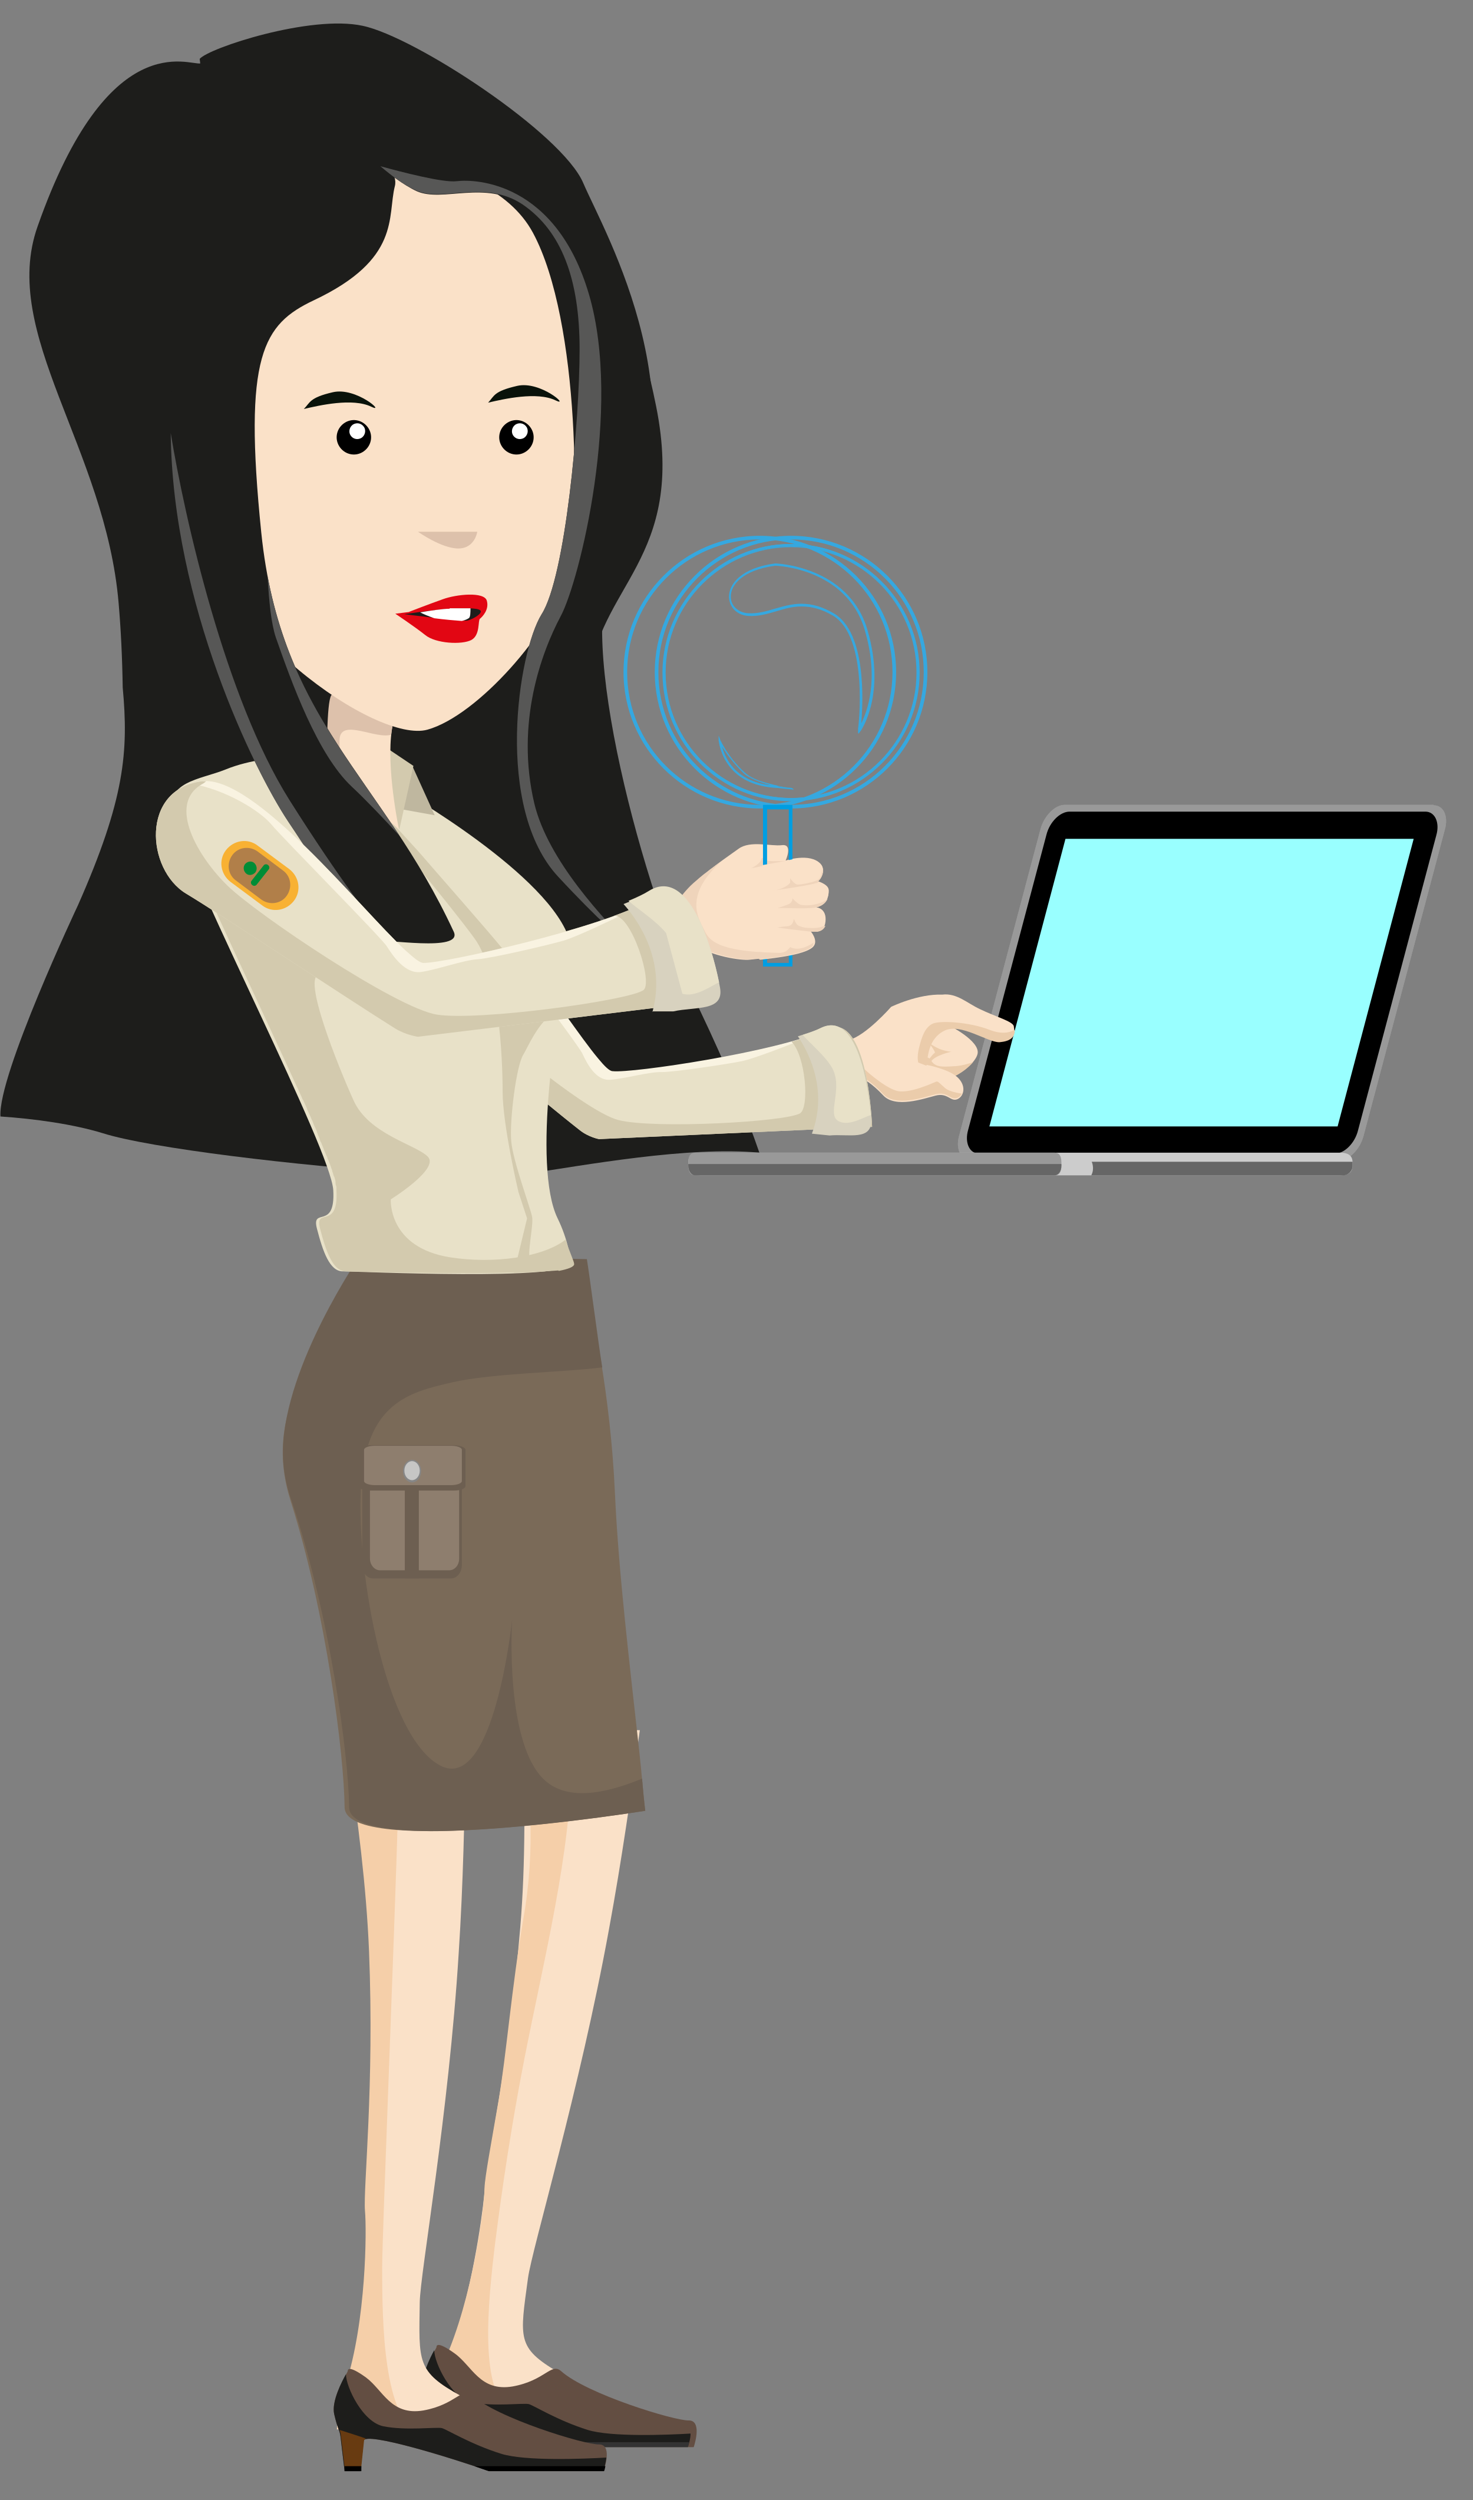 <?xml version="1.0" encoding="UTF-8"?> <svg xmlns="http://www.w3.org/2000/svg" version="1.1" viewBox="0 0 325.3 552"><rect x="0" y="0" width="325.3" height="552" fill="#808080" stroke="none"/><defs><style> .cls-1 { fill: #efd4bb; } .cls-2 { fill: #ddc1ab; } .cls-3 { fill: #f9f3e1; } .cls-4 { fill: #09120a; } .cls-5 { fill: #8e7e6e; } .cls-6 { fill: #f5cfa9; } .cls-7 { fill: #bfb79f; } .cls-8 { fill: #fae1c8; } .cls-9 { fill: #d8d2bf; } .cls-10 { fill: #fff; } .cls-11 { fill: #b17f49; } .cls-12 { fill: none; } .cls-13 { fill: #575756; } .cls-14 { fill: #009ee2; } .cls-15 { fill: #008d36; } .cls-16 { fill: #634e42; } .cls-17 { fill: #900; } .cls-18 { fill: #666; } .cls-19 { fill: #0cf; } .cls-20 { fill: #683b11; } .cls-21 { fill: #868686; } .cls-22 { fill: #333; } .cls-23 { fill: #35a8e0; } .cls-24 { fill: #999; } .cls-25 { fill: #1d1d1b; } .cls-26 { fill: #e20613; } .cls-27 { fill: #ccc; } .cls-28 { fill: #6d5f51; } .cls-29 { fill: #d3caae; } .cls-30 { fill: #e8e1c8; } .cls-31 { fill: #f8b133; } .cls-32 { fill: #9ff; } .cls-33 { fill: #ebccab; } .cls-34 { fill: #7a6a58; } .cls-35 { fill: #c6c6c5; } </style></defs><g><g id="a"><path class="cls-25" d="M71.3,255.2c-.5.5,5.6,1.8,15,3.5,13.3,1,24.8,1.3,29.8.5,12.8-1.9,36-6.2,51.6-4.7-2.7-7.9-7-18.6-13.3-31.8-12.5-26.3-27.6-83-18.8-97.6,20.9-34.6-2.1-73.7-6.8-84.7S91.6,8.1,80.1,5.7c-11.5-2.5-34,4.9-36,7.3,0,0,29.2,240.4,27.2,242.2h0Z"></path><path class="cls-25" d="M0,246.5c7.6.5,16.2,1.7,22.7,3.7,10.4,3.3,43.1,7.2,67.5,8.8,9.4-44.1,8.9-69.3,7.4-70.1-3.1-1.6-66.3-85.7-44.4-127.4,21.9-41.8-8.9-47.5-8.9-47.5-2.6.5-20.4-8.4-36,36C-.1,73.7,23.3,98.9,26.2,133.2c.5,5.8.8,12,.9,18.6,1.3,14.1.5,24.6-9.9,48.1,0,0-17.7,37.5-17.1,46.6h0Z"></path><g><g><path class="cls-8" d="M149.9,198.8c2.8-4.3,9.6-8.8,13.2-11.4,2.6-1.9,7.1-.5,9.6-.8s.8,3.4.8,3.4c0,0,5.3-1.8,7.7.7,1.4,1.5-.2,3.9-.7,3.8s2.5.6,2.5,2c.1,3.9-3.8,3.8-3.8,3.8,0,0,3.4-.6,3,3.1-.3,3-3.4,2.1-3.4,2.1,0,0,1.6,1.9.6,3.2-1.7,2.2-11.5,2.9-13.9,3.2-1.6.2-8.6-.7-12.2-3.5-3.6-2.7-15.5,4.8-15.5,4.8l2.4-11.3,9.6-3.3h0Z"></path><path class="cls-1" d="M170,190.1c-1.2,0-1.6-1.3-1.9-.3-.3,1-2.2,1.9-2.2,1.9l8.2-1.6s-2.8.1-4,0h0Z"></path><path class="cls-1" d="M174.4,193.6s0,0,.2.2c0-.4-.2-.2-.2-.2Z"></path><path class="cls-1" d="M170.3,196.6s8-1.1,10-1.7c.2,0,.3-.1.5-.2-.3-.1-.4-.1-.3-.1.4,0,1.4-1.4,1.2-2.8-.1.7-.4,2-.9,2.3-.6.5-3.6,1.1-4.5,1.1-.7,0-1.4-1-1.7-1.4,0,.2,0,.5,0,.9s-1.7,1.7-4.3,1.9h0Z"></path><path class="cls-1" d="M176.4,204.4c-.6-.2-1.1-1.6-1.1-1.6,0,0,0,1.6-1.4,1.7s-2.2.3-2.2.3c0,0,4.5.6,7.4.9,0,0,0-.1,0-.1,0,0,2.4.7,3.2-1.2-.5.2-1.3.5-2.5.5-2.3,0-2.6-.3-3.2-.5h0Z"></path><path class="cls-1" d="M177,199.8c-.6,0-1.9-1.3-2-1.5,0-.2.2,1-1,1.4-1,.4-2,.7-2.3.8.9-.1,6,.2,8.3-.1h-.2c.8-.1,2.4-.5,3-2.1,0,.1-.6.8-2.1,1.2-1.6.5-3.1.4-3.7.3Z"></path><g><path class="cls-23" d="M174.7,176.7c-15.6,0-28.3-12.7-28.3-28.3s12.7-28.3,28.3-28.3,28.3,12.7,28.3,28.3-12.7,28.3-28.3,28.3ZM174.7,120.6c-15.3,0-27.8,12.5-27.8,27.8s12.5,27.8,27.8,27.8,27.8-12.5,27.8-27.8-12.5-27.8-27.8-27.8Z"></path><path class="cls-23" d="M174.7,176.9c-15.7,0-28.4-12.8-28.4-28.4s12.8-28.4,28.4-28.4,28.4,12.8,28.4,28.4-12.8,28.4-28.4,28.4ZM174.7,120.2c-15.5,0-28.2,12.6-28.2,28.2s12.6,28.2,28.2,28.2,28.2-12.6,28.2-28.2-12.6-28.2-28.2-28.2h0ZM174.7,176.4c-15.4,0-27.9-12.5-27.9-27.9s12.5-27.9,27.9-27.9,27.9,12.5,27.9,27.9-12.5,27.9-27.9,27.9ZM174.7,120.8c-15.2,0-27.7,12.4-27.7,27.7s12.4,27.7,27.7,27.7,27.7-12.4,27.7-27.7-12.4-27.7-27.7-27.7Z"></path></g><g><path class="cls-23" d="M174.7,178.4c-16.5,0-30-13.4-30-30s13.4-30,30-30,30,13.4,30,30-13.4,30-30,30ZM174.7,119c-16.2,0-29.4,13.2-29.4,29.4s13.2,29.4,29.4,29.4,29.4-13.2,29.4-29.4-13.2-29.4-29.4-29.4Z"></path><path class="cls-23" d="M174.7,178.5c-16.6,0-30.1-13.5-30.1-30.1s13.5-30.1,30.1-30.1,30.1,13.5,30.1,30.1-13.5,30.1-30.1,30.1ZM174.7,118.6c-16.5,0-29.8,13.4-29.8,29.8s13.4,29.8,29.8,29.8,29.8-13.4,29.8-29.8-13.4-29.8-29.8-29.8ZM174.7,178c-16.3,0-29.6-13.3-29.6-29.6s13.3-29.6,29.6-29.6,29.6,13.3,29.6,29.6-13.3,29.6-29.6,29.6ZM174.7,119.1c-16.2,0-29.3,13.1-29.3,29.3s13.1,29.3,29.3,29.3,29.3-13.1,29.3-29.3-13.1-29.3-29.3-29.3Z"></path></g><g><path class="cls-23" d="M167.8,178.4c-16.5,0-30-13.4-30-30s13.4-30,30-30,30,13.4,30,30-13.4,30-30,30ZM167.8,119c-16.2,0-29.4,13.2-29.4,29.4s13.2,29.4,29.4,29.4,29.4-13.2,29.4-29.4-13.2-29.4-29.4-29.4Z"></path><path class="cls-23" d="M167.8,178.5c-16.6,0-30.1-13.5-30.1-30.1s13.5-30.1,30.1-30.1,30.1,13.5,30.1,30.1-13.5,30.1-30.1,30.1ZM167.8,118.6c-16.5,0-29.8,13.4-29.8,29.8s13.4,29.8,29.8,29.8,29.8-13.4,29.8-29.8-13.4-29.8-29.8-29.8ZM167.8,178c-16.3,0-29.6-13.3-29.6-29.6s13.3-29.6,29.6-29.6,29.6,13.3,29.6,29.6-13.3,29.6-29.6,29.6ZM167.8,119.1c-16.2,0-29.3,13.1-29.3,29.3s13.1,29.3,29.3,29.3,29.3-13.1,29.3-29.3-13.1-29.3-29.3-29.3Z"></path></g><g><path class="cls-23" d="M174.7,213.1h-5.8v-35h5.8v35ZM169,212.9h5.4v-34.6h-5.4v34.6Z"></path><g><path class="cls-23" d="M174.8,213.2h-6v-35.2h6v35.2ZM168.9,213v-34.8h0v34.8ZM169.1,212.8h5.2v-34.4h-5.2v34.4Z"></path><path class="cls-14" d="M175,213.4h-6.5v-35.7h6.5v35.7ZM169.4,212.6h4.8v-33.9h-4.8v33.9Z"></path></g></g><g><path class="cls-23" d="M189.7,161.3v-.5c0-.2,2.4-20.3-5.7-25.1-2.4-1.4-4.6-2.1-6.9-2.1s-4,.6-5.8,1.1c-2,.6-3.8,1.1-5.9,1-2.4-.1-4.2-1.8-4.3-4-.1-2.7,2.5-6.3,10.1-7.3.2,0,16,.5,20.2,14.6,4.1,14.1-1.3,21.8-1.4,21.9l-.3.4h0ZM177,133.4c2.3,0,4.6.7,7,2.1,7.6,4.4,6.3,21.4,6,24.8,1.1-1.9,4.6-9.2,1.1-21.2-4.1-13.9-19.7-14.4-19.9-14.4-7.5,1-10,4.4-9.9,7.1,0,2.1,1.7,3.6,4,3.7,2,.1,3.9-.4,5.8-1,1.8-.5,3.7-1.1,5.9-1.1h0Z"></path><path class="cls-23" d="M189.5,161.8v-1c.1-.2,2.4-20.2-5.6-24.9-2.4-1.4-4.6-2-6.9-2s-3.9.6-5.7,1.1c-2,.6-3.9,1.1-5.9,1-2.5-.1-4.3-1.8-4.4-4.1-.1-2.8,2.5-6.4,10.3-7.4h0c0,0,4.1.1,8.7,2,4.1,1.7,9.5,5.3,11.6,12.7,4.1,14.1-1.4,21.9-1.4,22l-.6.8h0ZM184.6,136c7.6,5.3,5.4,24.7,5.3,24.9h0v-.6c.4-3.3,1.6-19.4-5.3-24.3h0ZM177,133.3c2.4,0,4.7.7,7.1,2.1,7.3,4.2,6.5,19.8,6.1,24.3,1.3-2.6,4-9.6.8-20.5-4-13.8-19.6-14.3-19.8-14.3-7.4,1-9.9,4.4-9.8,6.9,0,2,1.7,3.5,3.9,3.6,2,.1,3.8-.4,5.8-1,1.8-.5,3.7-1.1,5.9-1.1h0ZM191,138.2c.1.3.2.6.3.9.1.5.3,1,.4,1.5-.1-.5-.3-1-.4-1.5,0-.3-.2-.6-.3-.9ZM161.5,133.2c.6,1.4,2,2.3,3.8,2.4.2,0,.4,0,.6,0h0c-.2,0-.4,0-.6,0-1.8-.1-3.2-1-3.8-2.4ZM177,133.6c-2.1,0-4,.6-5.8,1.1-.4.1-.7.2-1,.3.4-.1.7-.2,1-.3,1.8-.5,3.7-1.1,5.8-1.1ZM177,133.6c1.1,0,2.3.2,3.5.5-1.1-.3-2.3-.5-3.5-.5ZM171.2,124.6c.1,0,5.3.2,10.5,2.9-.7-.4-1.3-.7-1.9-.9-4.5-1.9-8.5-2-8.6-2h0Z"></path></g><g><path class="cls-23" d="M175.1,174.2c0,0-.5,0-1.1-.1-.6,0-1.6-.2-3.3-.3-11.2-1-11.9-10.2-11.9-10.3v-.5s.2.5.2.5c0,0,1.6,3.6,5.4,7.1,2.2,2.1,7.9,3.1,9.6,3.4.8,0,1.2.2,1.1.2h0c0,0-.1,0-.1,0h0ZM159.1,163.9c.4,2,2.2,8.7,11.6,9.6.3,0,.6,0,.9,0-2.4-.5-5.8-1.5-7.4-3-2.9-2.8-4.5-5.5-5.1-6.7h0Z"></path><path class="cls-23" d="M175.1,174.3h0c0,0-.5,0-1.1-.1-.6,0-1.6-.2-3.3-.3-11.3-1-11.9-10.3-12-10.4v-1.1c0,0,.4,1,.4,1,0,0,1.5,3.6,5.3,7.1,2.2,2.1,7.9,3.1,9.6,3.4.8,0,1.2.2,1.2.3v.2h-.2,0ZM174,173.9c.6,0,1,.1,1,.1-.1,0-.4,0-1-.1ZM171.7,173.7c1.1.1,1.8.2,2.3.2-.5,0-1.3-.2-2.3-.4v.2s0,0,0,0ZM161.1,168.7c1.6,2.2,4.5,4.5,9.7,4.9.3,0,.6,0,.9,0-.3,0-.6,0-.9,0-5.1-.5-8-2.7-9.7-4.9ZM159.4,164.6c.6,2.5,2.8,7.9,10.9,8.8-2.2-.6-4.7-1.4-6.1-2.7-2.5-2.4-4.1-4.8-4.9-6.1ZM165,171.1c1.4,1,3.5,1.6,5.4,2.1-1.9-.5-4-1.2-5.4-2.1ZM159,163.4l.3.5c.4.7,1.2,2.2,2.6,3.9-2-2.5-2.9-4.5-2.9-4.5h0s0,0,0,0Z"></path></g><g><path class="cls-8" d="M178.9,205.6s3.1.9,3.4-2.1c.3-2.8-1.6-3.1-2.5-3.1,1-.1,3.3-.8,3.2-3.8,0-1.3-3-2-2.5-2s2.1-2.3.7-3.8c-2.3-2.5-7.7-.7-7.7-.7l-5.1.9c-.3.2-.8,15.6-.6,20.9,3.7-.4,10.5-1.2,11.9-3,1-1.3-.6-3.2-.6-3.2h0Z"></path><path class="cls-1" d="M167.6,211.8c3.7-.4,10.5-1.2,11.9-3,0-.2,0-.3.1-.5-3.1,2.1-4.8,1.2-5.2,1-.1-.1-.5,1.1-2.3,1.1-1.7,0-3.2-.1-4.5-.2,0,.6,0,1.2,0,1.7h0Z"></path><path class="cls-1" d="M180.7,194.7c0,0-.1,0-.2,0,0,0,0,0,0,0,0,0,0,0,0,0,0,0,0,0,0,0h0s0,0,0,0c0,0,0,0,.1,0,0,0,0,0,0,0,0,0,.1,0,.2-.2h0c0,0,.1-.2.2-.3h0c.4-.6.8-1.4.6-2.3h0c-.1.7-.4,2-.9,2.3-.6.5-3.6,1.1-4.5,1.1-.7,0-1.4-1-1.7-1.4,0,.2,0,.5,0,.9s-1.7,1.7-4.3,1.9c0,0,8-1.1,10-1.7.2,0,.3-.1.5-.2h0Z"></path><path class="cls-1" d="M178.9,205.6s2.4.7,3.2-1.2c-.5.2-1.3.5-2.5.5-2.3,0-2.6-.3-3.2-.5-.6-.2-1.1-1.6-1.1-1.6,0,0,0,1.6-1.4,1.7s-2.2.3-2.2.3c0,0,4.5.6,7.4.9,0,0,0-.1,0-.1h0Z"></path><path class="cls-1" d="M180,200.4h-.2c.8-.1,2.4-.5,3-2.1,0,.1-.6.8-2.1,1.2-1.6.5-3.1.4-3.7.3-.6,0-1.9-1.3-2-1.5,0-.2.2,1-1,1.4-1,.4-2,.7-2.3.8.9-.1,6,.2,8.3-.1Z"></path></g><path class="cls-1" d="M171.7,200.5c0,0-.1,0-.1,0,0,0,0,0,.1,0Z"></path></g><path class="cls-1" d="M174.4,209.3c-.1-.1-.5,1.1-2.3,1.1-14.7-.3-15.6-3.1-16.8-5.5-1.7-3.2-3.6-7.9,4.2-14.9-.8.6-1.7,1.3-2.6,1.9,0,0,0,0,0,0-.4.3-.8.7-1.3,1,0,0,0,0,0,0-.9.7-1.7,1.4-2.5,2.1,0,0,0,0,0,0-.8.7-1.5,1.5-2.1,2.2,0,0,0,0,0,0-.3.4-.6.8-.9,1.1.3,2.2.5,5-.8,5.8-1.1.7-6,1.8-10,2.7l-1.3,6.3s11.9-7.5,15.5-4.8c3.6,2.7,10.6,3.7,12.2,3.5,2.4-.3,12.2-1,13.9-3.2,0-.2,0-.3.1-.5-3.1,2.1-4.8,1.2-5.2,1h0Z"></path></g><g id="b"><g id="c"><path id="d" class="cls-24" d="M316.6,177.8c2.2,0,3.3,2.4,2.5,5.3l-18,67.8c-.8,2.9-3.2,5.3-5.3,5.3h-81.5c-2.1-.1-3.3-2.5-2.5-5.4l18-67.8c.8-2.9,3.2-5.3,5.3-5.3h81.5q0,.1,0,0Z"></path><path id="e" d="M317.2,184.4l-17.3,65.2c-.7,2.8-3,5.1-5.1,5.1h-78.6c-2.1,0-3.2-2.4-2.4-5.2l17.3-65.2c.7-2.8,3-5.1,5.1-5.1h78.6c2.1,0,3.2,2.4,2.4,5.2h0Z"></path><path id="f" class="cls-19" d="M295.4,248.7h-76.9c0,0,16.8-63.5,16.8-63.5h76.9c0,0-16.8,63.5-16.8,63.5Z"></path><path id="g" class="cls-24" d="M316.6,177.8c2.2,0,3.3,2.4,2.5,5.3l-18,67.8c-.8,2.9-3.2,5.3-5.3,5.3h-81.5c-2.1-.1-3.3-2.5-2.5-5.4l18-67.8c.8-2.9,3.2-5.3,5.3-5.3h81.5q0,.1,0,0Z"></path><path id="h" d="M317.2,184.4l-17.3,65.2c-.7,2.8-3,5.1-5.1,5.1h-78.6c-2.1,0-3.2-2.4-2.4-5.2l17.3-65.2c.7-2.8,3-5.1,5.1-5.1h78.6c2.1,0,3.2,2.4,2.4,5.2h0Z"></path><path id="i" class="cls-32" d="M295.4,248.7h-76.9c0,0,16.8-63.5,16.8-63.5h76.9c0,0-16.8,63.5-16.8,63.5Z"></path></g><g id="j"><path id="k" class="cls-27" d="M296,254.5h-141.3c-1.8,0-2.7.7-2.7,2.1v.8c0,1.4.9,2.1,2.7,2.1h141.3c1.8,0,2.7-.7,2.7-2.1v-.8c0-1.4-.9-2.1-2.7-2.1Z"></path><path id="l" class="cls-24" d="M232.9,254.5h-79.4c-1,0-1.5.7-1.5,2.1v.8c0,1.4.5,2.1,1.5,2.1h79.4c1,0,1.5-.7,1.5-2.1v-.8c0-1.4-.5-2.1-1.5-2.1Z"></path><path id="m" class="cls-18" d="M241.1,256.5h57.6v.9c0,1.2-1,2.1-2.1,2.1h-55.6c.8-1.5.1-3,.1-3h0Z"></path><path id="n" class="cls-18" d="M234.4,257v.4c0,1.2-.7,2.1-1.5,2.1h-79.4c-.8,0-1.5-1-1.5-2.1v-.4h82.4,0Z"></path></g></g><g id="o"><path id="p" class="cls-8" d="M141.3,382c-1.8,13.3-4,28.7-6.8,43.9-6.5,35.7-17,70.5-17.9,77.1-1.8,13.3-2.5,15.3,6.6,20.7-.8,1,.9.5.9.5l16.2,11.5h8.5v3.4c0,0-20.4-.3-20.4-.3,0,0-14.4-7-21.8-8.1-4.4-.7-8.9-.1-11.8.4.4-2.4,1.3-5.4,3-9.1,1.4-3.1,2.5-5.1,3.5-8.6,3.8-12.5,5.6-27.3,5.8-30.6.3-5.1,5.3-27.2,7.8-57.3,1.2-14.4,1-29,.6-43.5h25.6,0Z"></path><path id="q" class="cls-6" d="M115,533.1c2.7.8,4.6,1.6,6.1,2.4-1.9-.8-4-1.6-6.1-2.4Z"></path><path id="r" class="cls-6" d="M107.7,379.1c3.4-1.6,12.6.5,16.1.3s6.9,0,10.4,0c.8.4,1.6.8,2.4,1.3.5,2.1,1.4,4.2,2.4,6.3-5.5.4-12.9.9-12.9,2.1.2,19-6.1,44-10.3,65.5-4,20.5-6,37.3-6.5,41-1.5,12.6-3.7,33.1,3.9,36.9-2.3-.8-4.5-1.4-6.4-1.7-4.4-.7-8.9-.2-11.8.4,0,0,0-.2,0-.3h0c0-.2,0-.3,0-.5h0c0-.2,0-.3.1-.5h0c0-.2,0-.3.1-.5h0c0-.2,0-.3.1-.5h0c0-.2,0-.3.1-.5h0c0-.2.1-.4.2-.5h0c0-.2.1-.4.2-.6h0c0-.2.1-.4.2-.6h0c0-.2.1-.4.2-.6h0c0-.2.1-.4.2-.6h0c0-.2.2-.4.2-.6h0c0-.2.2-.5.3-.7h0c0-.2.2-.5.3-.7h0c.1-.2.2-.5.3-.7h0c.1-.2.2-.5.3-.7h0c.1-.2.2-.4.3-.7h0c6.3-14,8.9-34.2,8.9-38.3h0c.1-2.6,1.4-9.4,3.1-19.3,1.7-9.9,2.9-25.1,5.5-40.3,1.3-7.3,1.8-15.1,1.5-22.4-.3-7.3-7.2-14.9-9.8-22h0Z"></path><path id="s" class="cls-16" d="M127.6,540.3c-8.5-3-27.5-8.8-27.7-6.7l-.6,6.7h-3.5l-.9-7.6c-.2-1.6-.6-1.5-1.4-5-.8-3.5,2.9-9.2,2.9-9.5,0-.3.1-1.4,4,1.4s5.6,8.5,12.8,7.3c7.2-1.3,8.5-5.3,10.7-3.4,5.7,5.1,25.1,11,28.2,10.9,2.8,0,1.5,4.7,1.1,5.9h-25.4,0Z"></path><path id="t" class="cls-25" d="M127,540.3c-8.4-3-27-8.8-27.2-6.7l-.6,6.7h-3.5l-.9-7.6c-.2-1.6-.6-1.5-1.4-5-.6-2.8,1.6-7.2,2.5-8.8,0,2.8,3.8,10.6,8.2,11.5,4.9,1,11.6.1,12.7.4,1.1.3,6.3,3.6,13,5.7,5.2,1.6,17.6,1.1,22.7.8,0,1.2-.4,2.4-.6,2.9h-24.9,0Z"></path><path id="u" class="cls-17" d="M100.7,533.1c-.2,0-.3.2-.3.3l-.6,6.7h-3.5l-.9-7.6c0-.6-.2-1-.3-1.4,2,.6,5,1.6,5.8,1.9h0Z"></path><path id="v" class="cls-22" d="M127.3,540.3c-.9-.3-2-.7-3.1-1.1h28c-.1.5-.2.9-.3,1.1h-24.6ZM99.9,539.2v1.1h-3.5v-1.1c-.1,0,3.5,0,3.5,0Z"></path></g><g id="w"><g id="x"><path id="y" class="cls-8" d="M102.8,387.3c-.2,13.3-.5,28.7-1.5,43.9-2.2,35.7-8.5,70.6-8.6,77.1-.2,13.3-.7,15.3,9.1,20.7-.6,1,1,.5,1,.5l17.5,11.5h8.5l.3,3.4-20.3-.3s-15.2-7-22.7-8.1c-4.5-.7-8.9-.1-11.7.4.1-2.4.6-5.4,1.9-9.1,1.1-3.1,1.8-5.1,2.5-8.6,2.3-12.5,2.3-27.3,2.1-30.6-.4-5.1,2.1-27.2.9-57.3-.6-14.4-2.5-29-4.6-43.5h25.6Z"></path><path id="a_x60_" class="cls-6" d="M100.3,387.3c.9.4,1.7.8,2.5,1.1,0,2.1,0,4.2-.1,6.4-6.1.6-14.7,1-14.7,2-1.1,37-3.6,96.5-3.6,103.9,0,12.6.3,33.2,8.4,37-2.4-.8-4.7-1.4-6.6-1.7-4.5-.7-8.9-.1-11.7.4,0,0,0-.2,0-.3h0c0-.2,0-.3,0-.5h0c0-.2,0-.3,0-.5h0c0-.2,0-.3,0-.5h0c0-.2,0-.3,0-.5h0c0-.2,0-.3,0-.5h0c0-.2,0-.4.1-.5h0c0-.2,0-.4.1-.6h0c0-.2,0-.4.1-.6h0c0-.2,0-.4.1-.6h0c0-.2.1-.4.2-.6h0c0-.2.1-.4.2-.6h0c0-.2.1-.4.2-.7h0c0-.2.1-.5.2-.7h0c0-.2.1-.5.2-.7h0c0-.2.2-.5.2-.7h0c0-.2.1-.5.2-.7h0c4.6-14.1,4.7-34.4,4.3-38.5h0c-.4-5.2,2.1-27.3.9-57.3-.6-14.4-2.5-29-4.6-43.5h23ZM94.7,538.4c2.8.8,4.9,1.7,6.4,2.4-2-.8-4.2-1.7-6.4-2.4Z"></path></g><path id="aa" class="cls-16" d="M108,545.6c-8.5-3-27.4-8.8-27.7-6.7l-.7,6.7h-3.5l-.9-7.6c-.2-1.6-.6-1.5-1.4-5-.8-3.5,3-9.2,3-9.5,0-.3.1-1.4,4,1.4,3.8,2.8,5.5,8.5,12.7,7.3,7.2-1.3,8.6-5.3,10.7-3.4,5.6,5.1,25,11,28.1,10.9,2.8,0,1.4,4.7,1,5.9h-25.4,0Z"></path><path id="ab" class="cls-25" d="M108,545.6c-8.5-3-27.4-8.8-27.7-6.7l-.7,6.7h-3.5l-.9-7.6c-.2-1.6-.6-1.5-1.4-5-.6-2.8,1.7-7.2,2.6-8.8,0,2.8,3.7,10.6,8.3,11.5,5,1,11.8.1,12.9.4,1.1.3,6.4,3.6,13.2,5.7,5.3,1.6,17.9,1.1,23.1.8-.1,1.2-.5,2.4-.6,2.9h-25.4Z"></path><path id="ac" class="cls-20" d="M80.7,538.5c-.2,0-.3.2-.3.3l-.7,6.7h-3.5l-.9-7.6c0-.6-.2-1-.3-1.4,1.9.6,5,1.6,5.8,1.9h0Z"></path><path id="ad" d="M108,545.6c-1-.3-2-.7-3.2-1.1h28.9c-.1.5-.2.9-.3,1.1h-25.4ZM79.8,544.5v1.1h-3.7v-1.1c-.1,0,3.6,0,3.6,0h0Z"></path></g><g id="ae"><path id="af" class="cls-34" d="M79.1,289.7s-22.9,16.3-15,41.4c8,25.1,11.9,56.5,12,67.9.1,11.4,66.4.8,66.4.8-.5-4.1-.8-8.5-1.3-12.9-2.1-19.2-4.6-39.5-5.4-57.3-1-22.3-5.2-40.2-5.2-40.2l-51.5.3h0Z"></path><path id="ag" class="cls-28" d="M79.6,277.1s-16.7,24.2-17.1,42.9v1.1c0,3.1.6,6.5,1.8,10,8.5,25.1,12.7,56.5,12.8,67.9,0,3.9,7.8,5.2,18,5.3,19.6,0,47.4-4.5,47.4-4.5-.3-2.3-.5-4.7-.7-7.1-6.1,2.5-15.4,5.4-21.1.7-9.4-7.7-7.6-35.8-7.6-35.8,0,0-4,38.5-15.9,32.2s-18.5-42.1-17.5-61.1c1-19,10.6-21.3,20.2-23.5,8.7-2,24.5-2.2,33.1-3.3-.8-4.9-3-21.8-3.4-23.9l-50-.8h0Z"></path></g><g id="ah"><g id="ai"><g id="aj"><path id="ak" class="cls-8" d="M204.1,226.2c-1.3,2.7-2.5,5.3-3.8,8,0,0,5.5,2.8,7.3,3.9,1.8,1.1,7.8-2.8,8.3-5.5.5-2.8-6.3-6.2-6.3-6.2h-5.5Z"></path><path id="al" class="cls-33" d="M210.8,235.4c-3,.2-4.3.2-5.2-1.3s-2.2.2-2.2.2c0,0,.4,1,.9,2,1.3.7,2.5,1.4,3.3,1.8,1.4.9,5.4-1.3,7.3-3.6-1.1.4-2.5.8-4,.9h0Z"></path></g><path id="am" class="cls-33" d="M206.4,232.5c-.5.2-2.3,2.9-2.3,2.9,0,0,.7.4,1.5-1,.8-1.4,4.5-2.2,4.5-2.2,0,0-1,0-2.6-.6-1.6-.7-2.5-1.5-2.5-1.5,0,0,1.8,2.2,1.4,2.4h0Z"></path></g><path id="an" class="cls-8" d="M223.9,226.6c-.2-1.1-4-2.1-7.5-3.8-2.8-1.3-5.1-3.6-8.3-3.2-5.4-.2-11.3,2.7-11.3,2.7,0,0-5.6,6.4-9.3,7.3-.8.9-9,3.8-9,3.8l3.1,7.8,9-3s1.9.9,4.5,3.7c2.7,2.8,8.8.7,11.5,0s3.3,1.4,4.8.8c1.5-.6,2.1-3,0-4.9-2.1-1.9-7.3-2.8-7.3-2.8,0,0,0-5.3,4.3-7.5,4.3-2.2,9.8,2.7,12.3,2.5,2.6-.2,3.6-1.3,3.2-3.3h0Z"></path><path id="ao" class="cls-33" d="M224,227.4c-1,.6-2.8,1-5.4,0-4.6-1.8-11-2.1-12.6-1.4-1.7.8-2.4,2.8-3,5.2-.6,2.3-.2,3.4-.2,3.4l1.8.7c.3-1.7.3-5.9,3.9-7.7,3.6-1.9,9.8,2.7,12.3,2.5,2.2-.2,3.3-1,3.3-2.6h0Z"></path><path id="ap" class="cls-33" d="M212.6,241.5c-1.2-.2-2.9-.5-3.8-1.2-1.3-1.1-1.6-1.6-2-1.5-.4.1-6.1,2.9-8.9,2-2.7-.8-7.3-4.8-8.2-6-.9-1.2-.2,1.1-5.4,2.3-1.6.4-2.9.6-3.9.8h0l1.2,3,9-3s1.9.9,4.5,3.7c2.7,2.8,8.8.7,11.5,0s3.3,1.4,4.8.8c.5-.2.9-.6,1.1-1.1h0Z"></path></g><g id="aq"><path id="ar" class="cls-30" d="M96.7,196.1c-12.5.6-13.7,17.1-6.4,22.6,5.9,4.5,28.9,23.9,37.7,30.8,2,1.6,4.3,2,4.3,2l60.3-2.7s-.9-26.2-10.2-21.5c-9.2,4.7-43.9,10.1-48.3,9.7-.7,0-2.5-1.7-3.9-3.4-7.8-9.3-22.9-38-33.5-37.5h0Z"></path><path id="as" class="cls-3" d="M96.7,196.1c-.8,0-1.6.1-2.3.3,6.8,1.7,13.1,6.7,14.8,9.5,1.8,2.9,18.4,24.6,19.4,26.7,1,2.1,2.9,6,6.1,5.8,3.2-.2,8.7-1.8,11.5-1.7,2.8,0,14.7-1.8,17.6-2.4,2.9-.6,11.2-3.9,11.2-3.9l6.6-2.8c-10.1,4.6-42,9.4-46.3,8.9-.7,0-1.8-1.1-3.2-2.8-7.8-9.3-24.9-38.1-35.5-37.6h0Z"></path><path id="at" class="cls-29" d="M96.7,196.1c-12.5.6-13.7,17.1-6.4,22.6,5.9,4.5,28.9,23.9,37.7,30.8,2,1.6,4.3,2,4.3,2l60.3-2.7s-.9-26.2-10.2-21.5c-1.8.9-4.4,1.8-7.6,2.7,3.1,3.1,4,14.4,1.9,15.8-3.1,1.9-32.2,3.5-40.1,1.5-7.9-2-32.8-23.2-37.8-29.5-5.1-6.3-9.7-17.4-2.3-21.1.4-.2.7-.4,1-.5-.2,0-.5,0-.7,0h0Z"></path></g><g><path id="au" class="cls-9" d="M179.3,250.3l3.9.4c4.2-.4,9.5,1.3,9.2-3.6-.4-6.1-2.8-24.3-11.2-20.1-1.2.6-3,1.2-5,1.8,1.9,2.8,6.9,11.4,3.1,21.5h0Z"></path><path id="av" class="cls-30" d="M177.3,228.5c1.5,1.8,4.7,4.4,6.3,7,2.9,4.7-1.3,10.7,1.7,12.1,2.3,1.1,5.5-1,7-1.4-.6-6.8-3.1-23.2-11.1-19.2-1,.5-2.4,1-4,1.5h0Z"></path></g><path id="aw" class="cls-30" d="M61.7,167.2s19.2,2.7,27.5,7.6,40.9,25.2,36.7,38.2c-3.1,9.8-8.3,44.4-2.8,55.9,2.4,4.9,2.9,9,2.9,10,0,4-47.4,1.8-50.3,1.8s-4.4-4.4-5.7-9.4c-1.3-5,4.1.5,3.6-8.5s-30.6-66.7-35.3-82.4c-2.3-7.9,5.8-8.2,11.5-10.5,5.6-2.3,11.9-2.6,11.9-2.6h0Z"></path><path class="cls-29" d="M123.4,280.6c2.1-.4,3.4-.9,3.4-1.5s-1-2.6-1.9-5.4c-5,3.9-15.9,5.4-25.5,3.9-13.8-2.2-13.1-12.8-13.1-12.8,0,0,10.8-6.7,8.2-9.4s-13-4.9-16.4-12.4c-3.4-7.5-11.6-27.8-7.5-27.8s20.6,12,24.3,11.7c3.7-.4,20.1-1.9,22.4-2.3,2.2-.4-71.6-33.6-71.6-33.6,0,0-.7.6-1.8,1.7,5.7,13.2,14.8,32.1,21.6,47.1,0,.1.1.2.2.4.3.7.7,1.5,1,2.2,0,.2.2.4.3.6.2.4.3.7.5,1.1.1.3.3.6.4,1,.2.4.4.9.6,1.3.2.4.3.8.5,1.1.1.3.2.5.3.8.2.5.5,1,.7,1.6,0,.2.2.4.2.6.2.5.4.9.5,1.3,0,.1.1.3.2.4.2.5.4,1,.6,1.5,0,.1.1.3.2.5.2.5.4,1,.6,1.4,0,.1,0,.2.1.3.2.4.3.8.5,1.2,0,0,0,.2.1.3.1.4.3.8.4,1.2,0,.1,0,.2.1.3.1.4.2.8.4,1.1,0,0,0,0,0,.1.1.3.2.6.2.9,0,0,0,.1,0,.2,0,.3.1.6.2.8,0,0,0,.1,0,.1,0,.3,0,.5,0,.7.5,9-4.9,3.5-3.6,8.5,1.3,5,2.8,9.4,5.7,9.4,2.2,0,32,1,46.9-.2h0Z"></path><path id="ax" class="cls-12" d="M104.2,232.3c0,.8-9-11.6-14.9-14.2-6-2.6-28-23.2-28-23.2l-19.8-8.6-5.6,11.2,18.6,41.5,9.7.4s-8.2-22.4-3-22.8c5.2-.4,25.7,17.2,30.9,18.3,5.2,1.1,11.9-3.4,11.9-2.6h0Z"></path><path id="ay" class="cls-7" d="M65.7,171.1l17.4,4.7-1.9-10.9-19.6-3.6,4.1,9.8h0Z"></path><path id="b_x60_" class="cls-7" d="M85.5,178.1l10.5,1.9-4.9-10.8-5.6,8.8h0Z"></path><path id="ba" class="cls-29" d="M82,171.1l6.2,12,3.1-14-7-4.7-2.3,6.6h0Z"></path><path class="cls-29" d="M117.1,278.7c-.8-2,.8-8.2.4-10.1-.4-2-4.3-12.5-4.6-16.7-.4-4.3,1.1-16.7,2.7-19.1.7-1.1,3.5-7.6,6.7-9,.6-4.3,1.9-3.3,2.6-6.4-4.8-2-11.7-5.2-13.9-7.9-3.5-4.3-15.5-17.9-17.8-20.6-2.3-2.7-12-12.8-12.8-14.8-.4-1-1.5-2.4-2.6-3.6-.9-.2-1.7-.4-2.5-.6l-.5,1.4,10.6,11.8s14,16.7,19.4,24.1,6.2,26.4,6.2,33.8,3.5,22.2,3.5,22.2l1.9,5.8-2.9,12c2.2,0,4.5-.2,6.8-.3,2.8-.3,4.7-.7,5.5-1.3-4.1.2-8.3,0-8.6-.7h0Z"></path><path id="bb" class="cls-29" d="M57.6,168.8l20,18.3v-14.9c-.1,0-15.9-11.1-15.9-11.1l-4.2,7.7h0Z"></path><g id="bc"><path id="bd" class="cls-8" d="M73.6,153.3s17.8-4.7,14,3.9c-2.7,6-.9,18.8.5,25.9l-15.8-13.5c.9-6.4,1.3-16.3,1.3-16.3h0Z"></path><path id="be" class="cls-2" d="M73.6,153.3s17.8-4.7,14,3.9c-.6,1.4-1,3.1-1.2,5-3.4,1.1-11-3.6-11.4.9-.2,2.6.7,6.8,2,10.6l-5-4.3c.3-6.4.2-16.8,1.6-16.1h0Z"></path></g><path class="cls-8" d="M68.6,35c.4-1.4,38.6-3.1,49.1,16.4,10.5,19.5,10.5,64.8,7.3,76.3-3.1,11.5-19.5,30.3-30.6,33.4-11.1,3.1-47-21.6-54.7-51.2-7.7-29.6,28.9-74.9,28.9-74.9h0Z"></path><path class="cls-25" d="M40,16.8c-.8-2.1,49.9,13.7,47.2,24.3-1.7,6.7,1.4,16.1-17.9,25.2-11.2,5.3-15.6,12.1-11.6,51.3,4.3,41.8,26.6,53.8,42.5,88.1,2.2,4.7-15.8,1.4-17.7,2.1-1.9.6-10.4-14-18.8-26.4-8.4-12.5-29.1-55.5-25.7-96.6,3.5-41.1,3.7-63.2,2-68h0Z"></path><path class="cls-25" d="M78.4,31.7s7.8,7.8,13.6,10.5c5.8,2.6,15.1-2.6,23.5,3.1,8.4,5.8,12.5,16.2,12.5,31.9s-3.1,50.2-8.4,58.5c-5.2,8.4-10.5,42.8,3.7,58,14.1,15.1,19.6,18.2,19.6,18.2,0,0-14.4-39.7-12.8-61.1,1.6-21.4,21.6-27.2,14.8-61.1-6.8-33.9-19-47-30.5-53.3-11.5-6.3-36-4.7-36-4.7h0Z"></path><path class="cls-13" d="M63.9,176.6c-14.1-22.4-23.1-62.1-26.2-81,.4,37.7,18.4,74.5,26,85.9,8.4,12.5,16.9,27.1,18.8,26.4.4-.1,1.7,0,3.3,0-3.6-4.6-10.6-13.4-21.9-31.3h0Z"></path><path class="cls-13" d="M88.2,184.5c-12-18.2-24.3-31.8-29.1-57.2.3,5.5.8,10.4,1.8,13.4,3.5,10,9.2,25.9,16.8,33,3.1,2.9,6.9,6.9,10.5,10.8h0Z"></path><path class="cls-13" d="M123.3,193.6c8.8,9.5,14.3,14.2,17.1,16.5-7.2-7.2-19.4-20.2-22.4-32.7-4.2-17.8,1.6-33.4,5.8-41.3,4.2-7.8,13.6-46,6.3-71s-25.1-25.6-29.2-25.1c-3,.4-12.1-2-16.9-3.3,2.5,2.1,5.2,4.2,8,5.4,5.8,2.6,15.1-2.6,23.5,3.1,8.4,5.8,12.5,16.2,12.5,31.9s-3.1,50.2-8.4,58.5c-5.2,8.4-10.5,42.8,3.7,58h0Z"></path><path id="bf" class="cls-4" d="M67.1,90.3c1.4-1.4,1.2-2.5,6.4-3.7,5.2-1.2,11.8,4.8,8.5,3.2-4.1-2-11.5-.3-14.9.5Z"></path><path id="bg" class="cls-4" d="M107.8,88.9c1.4-1.5,1.2-2.5,6.4-3.7,5.2-1.2,11.8,4.8,8.5,3.2-4.1-2-11.5-.3-14.9.5h0Z"></path><g id="bh"><path id="bi" d="M76.2,93.3c1.8-1.1,4.1-.5,5.2,1.3,1.1,1.8.5,4.1-1.3,5.2-1.8,1.1-4.1.5-5.2-1.3h0c-1.1-1.8-.5-4.1,1.3-5.2h0Z"></path><path id="bj" class="cls-10" d="M80.4,94.3c.5.8.2,1.9-.6,2.4-.9.5-1.9.2-2.4-.6h0c-.5-.8-.2-1.9.6-2.4.9-.5,1.9-.2,2.4.6Z"></path></g><g id="bk"><path id="bl" d="M112.1,93.3c1.8-1.1,4.1-.5,5.2,1.3,1.1,1.8.5,4.1-1.3,5.2-1.8,1.1-4.1.5-5.2-1.3h0c-1.1-1.8-.5-4.1,1.3-5.2h0Z"></path><path id="bm" class="cls-10" d="M116.3,94.3c.5.8.2,1.9-.6,2.4-.9.5-1.9.2-2.4-.6h0c-.5-.8-.2-1.9.6-2.4.9-.5,1.9-.2,2.4.6Z"></path></g><g><g><g id="bn"><path id="bo" class="cls-30" d="M44.6,172.5c-13.6,1.7-12.3,19.5-3.5,24.8,7.2,4.3,35.5,23.1,46.2,29.8,2.5,1.5,5,1.8,5,1.8l65.7-8s-5.1-28-14.5-22.2c-9.4,5.8-45.1,14-50,13.9-.8,0-2.1-1.1-4-2.8-10-9.3-33.4-38.8-44.9-37.3h0Z"></path><path id="bp" class="cls-3" d="M44.6,172.5c-.9.1-1.7.3-2.5.5,7.8,1.3,15.4,6.1,17.8,9,2.4,2.9,24.1,24.8,25.5,26.9,1.4,2.2,4.1,6.2,7.6,5.7,3.5-.5,9.3-2.6,12.4-2.8,3.1-.2,15.9-3.2,19-4.1s11.7-5.1,11.7-5.1l6.8-3.5c-10.3,5.8-44.6,13.6-49.4,13.5-.8,0-2.1-1.1-4-2.8-10-9.3-33.4-38.8-44.9-37.3h0Z"></path><path id="bq" class="cls-29" d="M44.6,172.5c-13.6,1.7-12.3,19.5-3.5,24.8,7.2,4.3,35.5,23.1,46.2,29.8,2.5,1.5,5,1.8,5,1.8l65.7-8s-5.1-28-14.5-22.2c-1.8,1.1-4.6,2.3-7.9,3.5,3.8-.4,8.7,14.8,6.5,16.4-3.1,2.3-36.7,6.9-45.7,5.4-9-1.5-39.6-22.1-46.1-28.4-6.5-6.3-13.4-17.9-5.8-22.4.4-.2.7-.4,1-.7-.3,0-.5,0-.8,0h0Z"></path></g><path id="br" class="cls-9" d="M144,223.3h4.7c4.9-1.1,11.3.1,10.3-5.3-1.2-6.8-6.4-26.9-15.6-21.1-1.4.9-3.3,1.8-5.7,2.7,2.6,2.9,9.6,12,6.4,23.8h0Z"></path></g><path id="bs" class="cls-30" d="M150.7,219.4c2.9.9,6.4-1.8,8.1-2.5-1.5-7.5-6.6-25.7-15.5-20.2-1.1.7-2.6,1.4-4.5,2.2h0c2,1.8,6,4.3,8.3,7.1"></path></g><path class="cls-2" d="M92.3,117.4h13.1s-.5,3.7-4.2,3.7-8.9-3.7-8.9-3.7Z"></path><g><path class="cls-26" d="M90.3,135.1s4.4-1.7,7.5-2.8c3-1.1,9.1-1.7,9.7.3s-1,3.6-1.5,4c-.5.4.1,3.6-1.9,4.7-2.1,1.1-7.9.8-10.2-1.1-2.4-1.9-6.6-4.7-6.6-4.7l3.2-.4h0Z"></path><path class="cls-25" d="M89.3,135.6s7.5-1.1,10-1.2,6.2-.3,6.8.4c.5.7-1.7,1.9-2.8,2.2s-14-1.4-14-1.4h0Z"></path><path class="cls-10" d="M99.3,134.4c-1.4,0-4.2.4-6.5.8.5.3,1.7.8,3.1,1.3,2.3.3,4.7.5,6.1.6.8-.2,1.2-.4,1.5-.6.4-.2.4-1.3.4-2.2-1.4,0-3.2,0-4.6,0h0Z"></path></g><g><path class="cls-28" d="M102,345.5c0,1.7-1.1,3-2.4,3h-17.2c-1.4,0-2.4-1.3-2.4-3v-23.4c0-1.7,1.1-3,2.4-3h17.2c1.4,0,2.4,1.3,2.4,3v23.4Z"></path><path class="cls-5" d="M101.4,344.1c0,1.5-1,2.6-2.2,2.6h-15.3c-1.2,0-2.2-1.2-2.2-2.6v-20.6c0-1.5,1-2.6,2.2-2.6h15.3c1.2,0,2.2,1.2,2.2,2.6v20.6h0Z"></path><path class="cls-28" d="M89.4,322.4v26.1h3.1v-26.1c0-1.8-.2-3.3-.4-3.3h-2.5c-.2,0-.4,1.5-.4,3.3h0Z"></path><path class="cls-28" d="M102.8,328.1c0,.6-1.2,1-2.6,1h-18.5c-1.5,0-2.6-.5-2.6-1v-8c0-.6,1.2-1,2.6-1h18.5c1.5,0,2.6.5,2.6,1v8Z"></path><path class="cls-5" d="M102,327c0,.5-1.1.9-2.4.9h-16.8c-1.3,0-2.4-.4-2.4-.9v-6.9c0-.5,1.1-.9,2.4-.9h16.8c1.3,0,2.4.4,2.4.9v6.9Z"></path><g><path class="cls-21" d="M93,324.8c0,1.4-.9,2.5-2,2.5s-2-1.1-2-2.5.9-2.5,2-2.5,2,1.1,2,2.5Z"></path><path class="cls-35" d="M92.7,324.7c0,1.2-.8,2.1-1.7,2.1s-1.7-.9-1.7-2.1.8-2.1,1.7-2.1,1.7.9,1.7,2.1Z"></path></g></g><g><g><path class="cls-31" d="M63.9,191.9c2.2,1.7,2.7,4.8,1,7h0c-1.7,2.2-4.8,2.7-7,1l-7-5.2c-2.2-1.7-2.7-4.8-1-7h0c1.7-2.2,4.8-2.7,7-1l7,5.2Z"></path><path class="cls-11" d="M62.5,192.2c1.8,1.3,2.1,3.8.8,5.6h0c-1.3,1.8-3.8,2.1-5.6.8l-5.6-4.2c-1.8-1.3-2.1-3.8-.8-5.6h0c1.3-1.8,3.8-2.1,5.6-.8l5.6,4.2Z"></path></g><g><path class="cls-15" d="M59.2,191c.3.2.4.7.1,1l-2.6,3.3c-.2.3-.7.4-1,.1h0c-.3-.2-.4-.7-.1-1l2.6-3.3c.2-.3.7-.4,1-.1h0Z"></path><path class="cls-15" d="M56.1,190.5c.6.5.8,1.4.3,2.1-.5.6-1.4.8-2,.3-.6-.5-.8-1.4-.3-2.1.5-.6,1.4-.8,2-.3Z"></path></g></g></g></g></svg> 